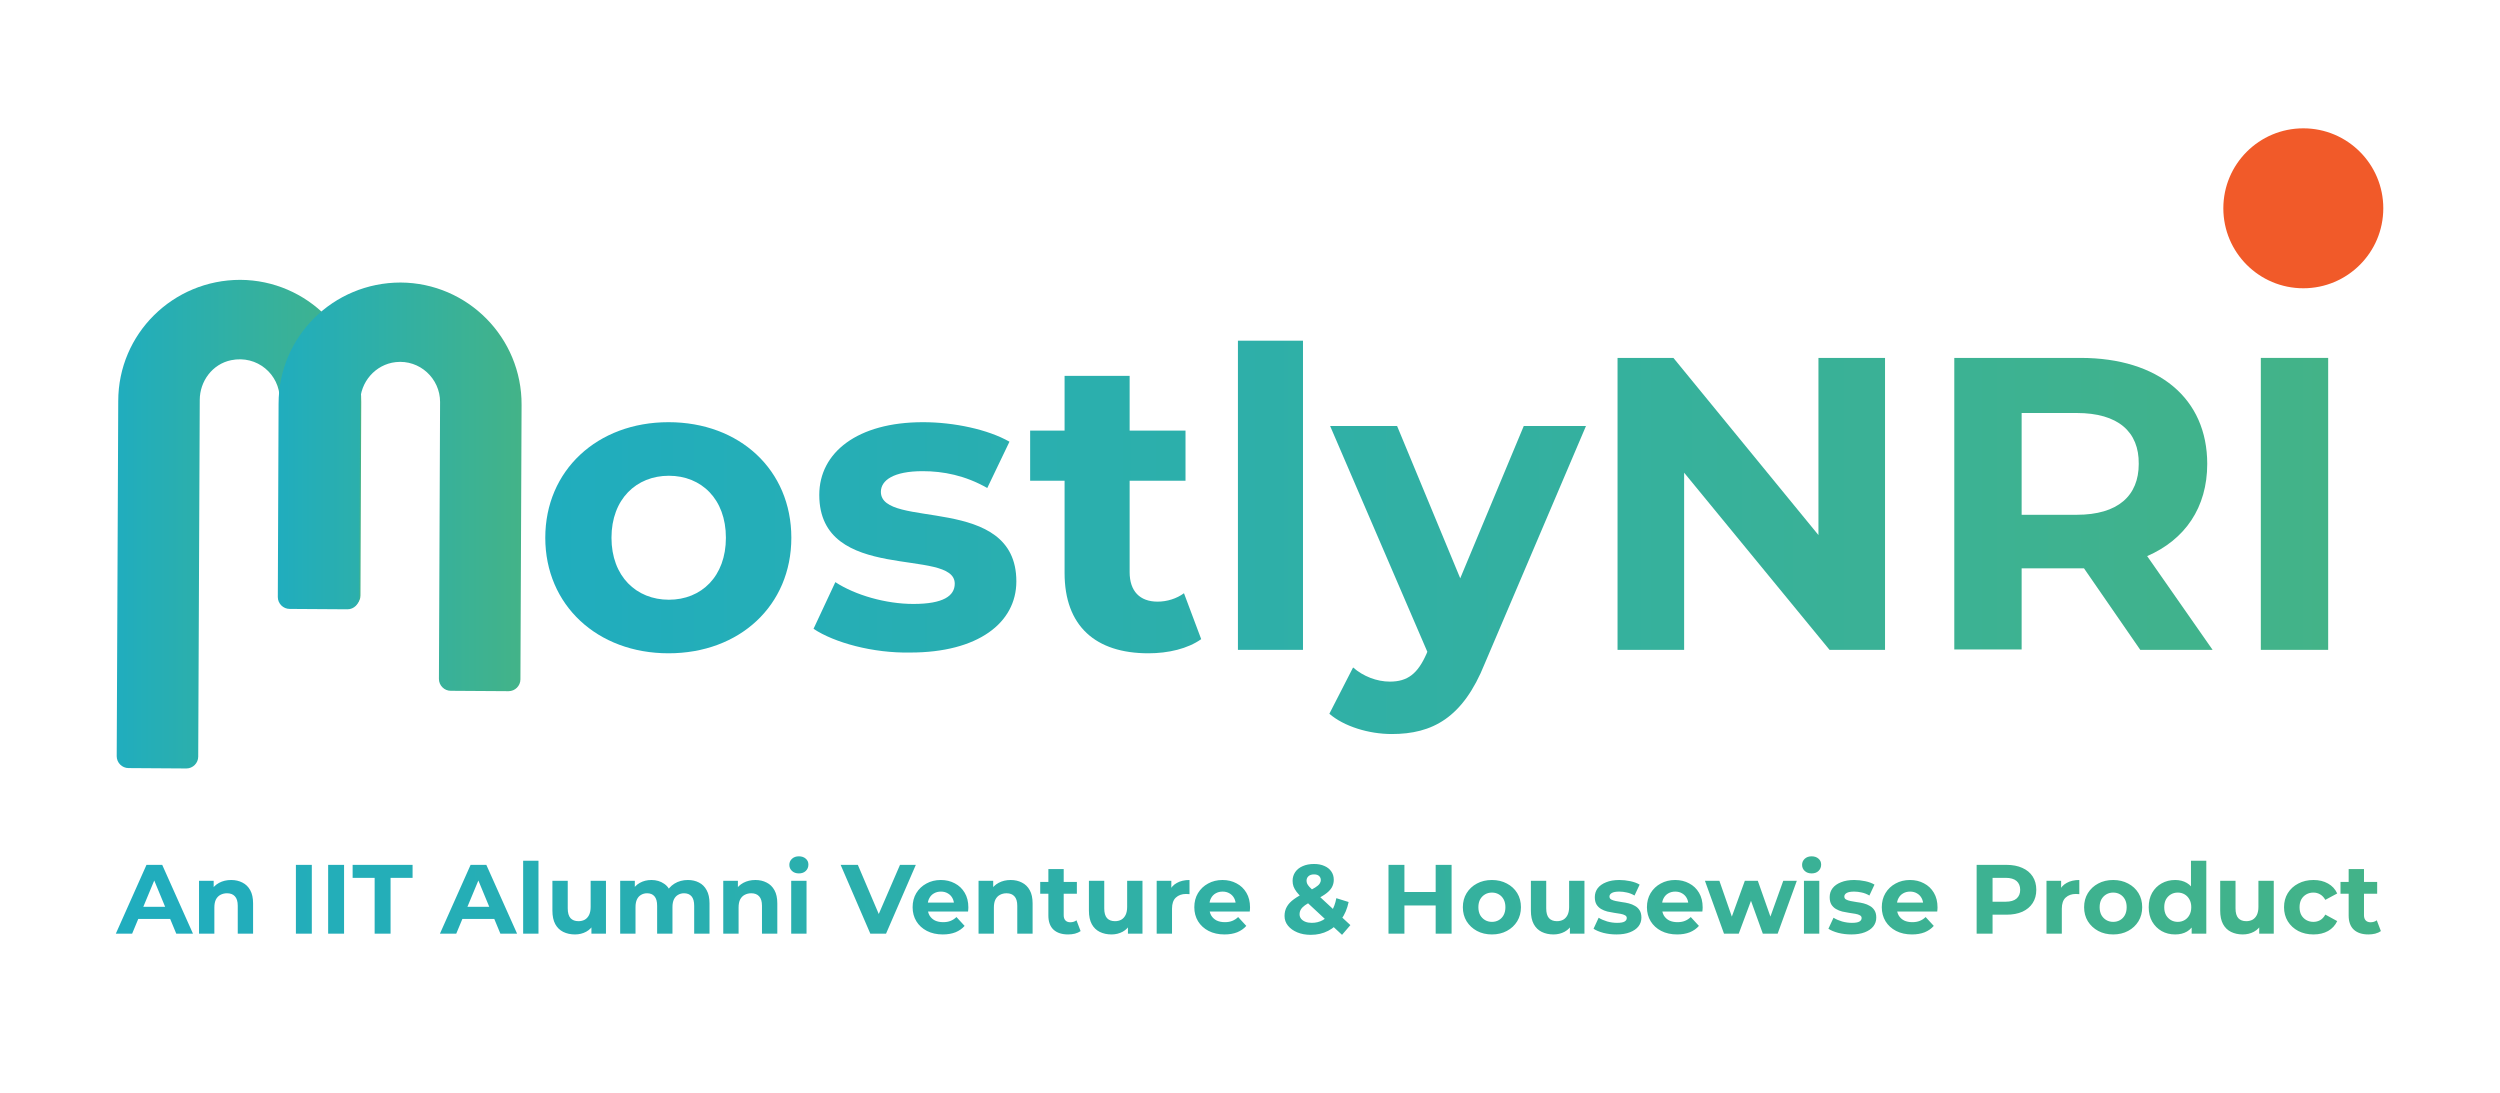 <svg width="407" height="178" viewBox="0 0 407 178" fill="none" xmlns="http://www.w3.org/2000/svg">
<rect width="407" height="178" fill="white"/>
<g clip-path="url(#clip0_4043_32334)">
<path d="M88.772 87.545C88.772 76.581 97.244 68.732 108.832 68.732C120.42 68.732 128.83 76.519 128.83 87.545C128.83 98.571 120.42 106.357 108.832 106.357C97.244 106.357 88.772 98.508 88.772 87.545ZM118.177 87.545C118.177 81.253 114.19 77.453 108.894 77.453C103.599 77.453 99.549 81.253 99.549 87.545C99.549 93.836 103.599 97.636 108.894 97.636C114.19 97.636 118.177 93.836 118.177 87.545Z" fill="url(#paint0_linear_4043_32334)"/>
<path d="M132.443 102.371L135.994 94.771C139.234 96.889 144.218 98.322 148.704 98.322C153.563 98.322 155.432 97.013 155.432 95.02C155.432 89.04 133.378 95.145 133.378 80.568C133.378 73.654 139.608 68.732 150.261 68.732C155.307 68.732 160.852 69.916 164.341 71.909L160.727 79.447C157.114 77.391 153.563 76.706 150.199 76.706C145.464 76.706 143.408 78.201 143.408 80.07C143.408 86.299 165.462 80.257 165.462 94.646C165.462 101.436 159.17 106.233 148.205 106.233C142.1 106.357 135.808 104.613 132.443 102.371Z" fill="url(#paint1_linear_4043_32334)"/>
<path d="M195.555 104.052C193.374 105.609 190.197 106.357 186.958 106.357C178.36 106.357 173.314 101.934 173.314 93.275V78.263H167.707V70.102H173.314V61.194H183.905V70.102H193.001V78.263H183.905V93.151C183.905 96.265 185.587 97.947 188.453 97.947C190.01 97.947 191.568 97.449 192.751 96.577L195.555 104.052Z" fill="url(#paint2_linear_4043_32334)"/>
<path d="M201.535 55.464H212.126V105.797H201.535V55.464Z" fill="url(#paint3_linear_4043_32334)"/>
<path d="M258.223 69.293L241.714 108.039C238.162 116.885 233.179 119.501 226.575 119.501C222.837 119.501 218.787 118.255 216.42 116.2L220.282 108.662C221.902 110.095 224.145 110.967 226.263 110.967C229.191 110.967 230.811 109.659 232.244 106.42L232.369 106.108L216.545 69.355H227.447L237.726 94.148L248.068 69.355H258.223V69.293Z" fill="url(#paint4_linear_4043_32334)"/>
<path d="M306.883 58.267V105.796H297.85L274.176 76.954V105.796H263.336V58.267H272.432L296.043 87.108V58.267H306.883Z" fill="url(#paint5_linear_4043_32334)"/>
<path d="M348.436 105.796L339.278 92.528H338.717H329.123V105.734H318.158V58.267H338.717C351.426 58.267 359.338 64.87 359.338 75.522C359.338 82.623 355.725 87.856 349.557 90.534L360.21 105.796H348.436ZM338.094 67.237H329.123V83.807H338.094C344.822 83.807 348.187 80.692 348.187 75.522C348.249 70.289 344.822 67.237 338.094 67.237Z" fill="url(#paint6_linear_4043_32334)"/>
<path d="M368.062 58.267H379.027V105.796H368.062V58.267Z" fill="url(#paint7_linear_4043_32334)"/>
<path d="M39.123 45.559C28.158 45.559 19.249 54.342 19.249 65.305L19 123.113C19 124.172 19.872 125.044 20.931 125.044L30.338 125.107C31.398 125.107 32.27 124.234 32.27 123.175L32.519 65.119C32.519 62.066 34.575 59.263 37.628 58.64C41.864 57.768 45.54 60.945 45.54 64.994L45.415 96.888C45.415 97.947 46.287 98.819 47.346 98.819L56.754 98.881C57.813 98.881 58.685 98.009 58.685 96.95L58.809 65.492C58.872 54.529 50.025 45.621 39.123 45.559Z" fill="url(#paint8_linear_4043_32334)"/>
<path d="M65.227 45.996C54.262 45.996 45.353 54.779 45.353 65.743L45.228 97.201C45.228 98.26 46.101 99.132 47.16 99.132L56.567 99.194C57.626 99.194 58.498 98.322 58.498 97.263L58.623 65.556C58.623 62.192 61.115 59.327 64.417 58.953C68.342 58.517 71.644 61.632 71.644 65.431L71.457 110.531C71.457 111.59 72.329 112.463 73.388 112.463L82.795 112.525C83.854 112.525 84.726 111.653 84.726 110.594L84.913 65.93C84.976 54.966 76.129 46.058 65.227 45.996Z" fill="url(#paint9_linear_4043_32334)"/>
<path d="M374.98 46.93C382.171 46.93 388 41.101 388 33.911C388 26.721 382.171 20.892 374.98 20.892C367.789 20.892 361.959 26.721 361.959 33.911C361.959 41.101 367.789 46.93 374.98 46.93Z" fill="#F15A29"/>
</g>
<path d="M18.856 152L23.848 140.8H26.408L31.416 152H28.696L24.6 142.112H25.624L21.512 152H18.856ZM21.352 149.6L22.04 147.632H27.8L28.504 149.6H21.352ZM37.634 143.264C38.317 143.264 38.925 143.403 39.458 143.68C40.002 143.947 40.429 144.363 40.738 144.928C41.047 145.483 41.202 146.197 41.202 147.072V152H38.706V147.456C38.706 146.763 38.551 146.251 38.242 145.92C37.943 145.589 37.517 145.424 36.962 145.424C36.567 145.424 36.21 145.509 35.89 145.68C35.581 145.84 35.335 146.091 35.154 146.432C34.983 146.773 34.898 147.211 34.898 147.744V152H32.402V143.392H34.786V145.776L34.338 145.056C34.647 144.48 35.09 144.037 35.666 143.728C36.242 143.419 36.898 143.264 37.634 143.264ZM48.172 152V140.8H50.764V152H48.172ZM53.422 152V140.8H56.014V152H53.422ZM60.992 152V142.912H57.408V140.8H67.168V142.912H63.584V152H60.992ZM71.622 152L76.614 140.8H79.174L84.182 152H81.462L77.366 142.112H78.39L74.278 152H71.622ZM74.118 149.6L74.806 147.632H80.566L81.27 149.6H74.118ZM85.168 152V140.128H87.664V152H85.168ZM93.612 152.128C92.897 152.128 92.257 151.989 91.692 151.712C91.138 151.435 90.706 151.013 90.396 150.448C90.087 149.872 89.932 149.141 89.932 148.256V143.392H92.428V147.888C92.428 148.603 92.578 149.131 92.876 149.472C93.186 149.803 93.618 149.968 94.172 149.968C94.556 149.968 94.897 149.888 95.196 149.728C95.495 149.557 95.73 149.301 95.9 148.96C96.071 148.608 96.156 148.171 96.156 147.648V143.392H98.652V152H96.284V149.632L96.716 150.32C96.428 150.917 96.001 151.371 95.436 151.68C94.882 151.979 94.273 152.128 93.612 152.128ZM111.989 143.264C112.671 143.264 113.274 143.403 113.797 143.68C114.33 143.947 114.746 144.363 115.045 144.928C115.354 145.483 115.509 146.197 115.509 147.072V152H113.013V147.456C113.013 146.763 112.869 146.251 112.581 145.92C112.293 145.589 111.887 145.424 111.365 145.424C111.002 145.424 110.677 145.509 110.389 145.68C110.101 145.84 109.877 146.085 109.717 146.416C109.557 146.747 109.477 147.168 109.477 147.68V152H106.981V147.456C106.981 146.763 106.837 146.251 106.549 145.92C106.271 145.589 105.871 145.424 105.349 145.424C104.986 145.424 104.661 145.509 104.373 145.68C104.085 145.84 103.861 146.085 103.701 146.416C103.541 146.747 103.461 147.168 103.461 147.68V152H100.965V143.392H103.349V145.744L102.901 145.056C103.199 144.469 103.621 144.027 104.165 143.728C104.719 143.419 105.349 143.264 106.053 143.264C106.842 143.264 107.53 143.467 108.117 143.872C108.714 144.267 109.109 144.875 109.301 145.696L108.421 145.456C108.709 144.784 109.167 144.251 109.797 143.856C110.437 143.461 111.167 143.264 111.989 143.264ZM122.978 143.264C123.66 143.264 124.268 143.403 124.802 143.68C125.346 143.947 125.772 144.363 126.082 144.928C126.391 145.483 126.546 146.197 126.546 147.072V152H124.05V147.456C124.05 146.763 123.895 146.251 123.586 145.92C123.287 145.589 122.86 145.424 122.306 145.424C121.911 145.424 121.554 145.509 121.234 145.68C120.924 145.84 120.679 146.091 120.498 146.432C120.327 146.773 120.242 147.211 120.242 147.744V152H117.746V143.392H120.13V145.776L119.682 145.056C119.991 144.48 120.434 144.037 121.01 143.728C121.586 143.419 122.242 143.264 122.978 143.264ZM128.808 152V143.392H131.304V152H128.808ZM130.056 142.192C129.598 142.192 129.224 142.059 128.936 141.792C128.648 141.525 128.504 141.195 128.504 140.8C128.504 140.405 128.648 140.075 128.936 139.808C129.224 139.541 129.598 139.408 130.056 139.408C130.515 139.408 130.888 139.536 131.176 139.792C131.464 140.037 131.608 140.357 131.608 140.752C131.608 141.168 131.464 141.515 131.176 141.792C130.899 142.059 130.526 142.192 130.056 142.192ZM141.688 152L136.856 140.8H139.656L143.88 150.72H142.232L146.52 140.8H149.096L144.248 152H141.688ZM153.487 152.128C152.505 152.128 151.641 151.936 150.895 151.552C150.159 151.168 149.588 150.645 149.183 149.984C148.777 149.312 148.575 148.549 148.575 147.696C148.575 146.832 148.772 146.069 149.167 145.408C149.572 144.736 150.121 144.213 150.815 143.84C151.508 143.456 152.292 143.264 153.167 143.264C154.009 143.264 154.767 143.445 155.439 143.808C156.121 144.16 156.66 144.672 157.055 145.344C157.449 146.005 157.647 146.8 157.647 147.728C157.647 147.824 157.641 147.936 157.631 148.064C157.62 148.181 157.609 148.293 157.599 148.4H150.607V146.944H156.286L155.327 147.376C155.327 146.928 155.236 146.539 155.055 146.208C154.873 145.877 154.623 145.621 154.303 145.44C153.983 145.248 153.609 145.152 153.183 145.152C152.756 145.152 152.377 145.248 152.047 145.44C151.727 145.621 151.476 145.883 151.295 146.224C151.113 146.555 151.023 146.949 151.023 147.408V147.792C151.023 148.261 151.124 148.677 151.327 149.04C151.54 149.392 151.833 149.664 152.207 149.856C152.591 150.037 153.039 150.128 153.551 150.128C154.009 150.128 154.409 150.059 154.751 149.92C155.103 149.781 155.423 149.573 155.711 149.296L157.039 150.736C156.644 151.184 156.148 151.531 155.551 151.776C154.953 152.011 154.265 152.128 153.487 152.128ZM164.54 143.264C165.223 143.264 165.831 143.403 166.364 143.68C166.908 143.947 167.335 144.363 167.644 144.928C167.954 145.483 168.108 146.197 168.108 147.072V152H165.612V147.456C165.612 146.763 165.458 146.251 165.148 145.92C164.85 145.589 164.423 145.424 163.868 145.424C163.474 145.424 163.116 145.509 162.796 145.68C162.487 145.84 162.242 146.091 162.06 146.432C161.89 146.773 161.804 147.211 161.804 147.744V152H159.308V143.392H161.692V145.776L161.244 145.056C161.554 144.48 161.996 144.037 162.572 143.728C163.148 143.419 163.804 143.264 164.54 143.264ZM173.891 152.128C172.877 152.128 172.088 151.872 171.523 151.36C170.957 150.837 170.675 150.064 170.675 149.04V141.488H173.171V149.008C173.171 149.371 173.267 149.653 173.459 149.856C173.651 150.048 173.912 150.144 174.243 150.144C174.637 150.144 174.973 150.037 175.251 149.824L175.923 151.584C175.667 151.765 175.357 151.904 174.995 152C174.643 152.085 174.275 152.128 173.891 152.128ZM169.347 145.504V143.584H175.315V145.504H169.347ZM180.956 152.128C180.241 152.128 179.601 151.989 179.036 151.712C178.481 151.435 178.049 151.013 177.74 150.448C177.431 149.872 177.276 149.141 177.276 148.256V143.392H179.772V147.888C179.772 148.603 179.921 149.131 180.22 149.472C180.529 149.803 180.961 149.968 181.516 149.968C181.9 149.968 182.241 149.888 182.54 149.728C182.839 149.557 183.073 149.301 183.244 148.96C183.415 148.608 183.5 148.171 183.5 147.648V143.392H185.996V152H183.628V149.632L184.06 150.32C183.772 150.917 183.345 151.371 182.78 151.68C182.225 151.979 181.617 152.128 180.956 152.128ZM188.308 152V143.392H190.692V145.824L190.356 145.12C190.612 144.512 191.023 144.053 191.588 143.744C192.154 143.424 192.842 143.264 193.652 143.264V145.568C193.546 145.557 193.45 145.552 193.364 145.552C193.279 145.541 193.188 145.536 193.092 145.536C192.41 145.536 191.855 145.733 191.428 146.128C191.012 146.512 190.804 147.115 190.804 147.936V152H188.308ZM199.346 152.128C198.365 152.128 197.501 151.936 196.754 151.552C196.018 151.168 195.447 150.645 195.042 149.984C194.637 149.312 194.434 148.549 194.434 147.696C194.434 146.832 194.631 146.069 195.026 145.408C195.431 144.736 195.981 144.213 196.674 143.84C197.367 143.456 198.151 143.264 199.026 143.264C199.869 143.264 200.626 143.445 201.298 143.808C201.981 144.16 202.519 144.672 202.914 145.344C203.309 146.005 203.506 146.8 203.506 147.728C203.506 147.824 203.501 147.936 203.49 148.064C203.479 148.181 203.469 148.293 203.458 148.4H196.466V146.944H202.146L201.186 147.376C201.186 146.928 201.095 146.539 200.914 146.208C200.733 145.877 200.482 145.621 200.162 145.44C199.842 145.248 199.469 145.152 199.042 145.152C198.615 145.152 198.237 145.248 197.906 145.44C197.586 145.621 197.335 145.883 197.154 146.224C196.973 146.555 196.882 146.949 196.882 147.408V147.792C196.882 148.261 196.983 148.677 197.186 149.04C197.399 149.392 197.693 149.664 198.066 149.856C198.45 150.037 198.898 150.128 199.41 150.128C199.869 150.128 200.269 150.059 200.61 149.92C200.962 149.781 201.282 149.573 201.57 149.296L202.898 150.736C202.503 151.184 202.007 151.531 201.41 151.776C200.813 152.011 200.125 152.128 199.346 152.128ZM213.395 152.192C212.574 152.192 211.843 152.059 211.203 151.792C210.563 151.525 210.056 151.163 209.683 150.704C209.31 150.245 209.123 149.717 209.123 149.12C209.123 148.565 209.246 148.069 209.491 147.632C209.736 147.184 210.126 146.768 210.659 146.384C211.192 145.989 211.87 145.605 212.691 145.232C213.288 144.955 213.758 144.709 214.099 144.496C214.44 144.283 214.68 144.08 214.819 143.888C214.958 143.685 215.027 143.483 215.027 143.28C215.027 143.003 214.931 142.779 214.739 142.608C214.558 142.437 214.286 142.352 213.923 142.352C213.539 142.352 213.24 142.448 213.027 142.64C212.814 142.832 212.707 143.077 212.707 143.376C212.707 143.536 212.739 143.696 212.803 143.856C212.867 144.005 212.99 144.181 213.171 144.384C213.352 144.576 213.608 144.827 213.939 145.136L219.843 150.608L218.483 152.192L211.971 146.144C211.598 145.803 211.299 145.483 211.075 145.184C210.851 144.885 210.686 144.592 210.579 144.304C210.483 144.016 210.435 143.717 210.435 143.408C210.435 142.864 210.579 142.384 210.867 141.968C211.155 141.552 211.56 141.232 212.083 141.008C212.606 140.773 213.219 140.656 213.923 140.656C214.574 140.656 215.134 140.763 215.603 140.976C216.083 141.179 216.456 141.472 216.723 141.856C217 142.24 217.139 142.699 217.139 143.232C217.139 143.701 217.022 144.133 216.787 144.528C216.552 144.912 216.184 145.275 215.683 145.616C215.192 145.957 214.547 146.304 213.747 146.656C213.203 146.901 212.771 147.141 212.451 147.376C212.142 147.6 211.918 147.829 211.779 148.064C211.64 148.299 211.571 148.56 211.571 148.848C211.571 149.115 211.651 149.355 211.811 149.568C211.982 149.781 212.216 149.947 212.515 150.064C212.814 150.181 213.166 150.24 213.571 150.24C214.222 150.24 214.819 150.091 215.363 149.792C215.907 149.483 216.366 149.029 216.739 148.432C217.123 147.824 217.395 147.088 217.555 146.224L219.555 146.848C219.331 147.936 218.931 148.88 218.355 149.68C217.779 150.48 217.07 151.099 216.227 151.536C215.384 151.973 214.44 152.192 213.395 152.192ZM233.727 140.8H236.319V152H233.727V140.8ZM228.639 152H226.047V140.8H228.639V152ZM233.919 147.408H228.447V145.216H233.919V147.408ZM242.889 152.128C241.971 152.128 241.155 151.936 240.441 151.552C239.737 151.168 239.177 150.645 238.761 149.984C238.355 149.312 238.153 148.549 238.153 147.696C238.153 146.832 238.355 146.069 238.761 145.408C239.177 144.736 239.737 144.213 240.441 143.84C241.155 143.456 241.971 143.264 242.889 143.264C243.795 143.264 244.606 143.456 245.321 143.84C246.035 144.213 246.595 144.731 247.001 145.392C247.406 146.053 247.609 146.821 247.609 147.696C247.609 148.549 247.406 149.312 247.001 149.984C246.595 150.645 246.035 151.168 245.321 151.552C244.606 151.936 243.795 152.128 242.889 152.128ZM242.889 150.08C243.305 150.08 243.678 149.984 244.009 149.792C244.339 149.6 244.601 149.328 244.793 148.976C244.985 148.613 245.081 148.187 245.081 147.696C245.081 147.195 244.985 146.768 244.793 146.416C244.601 146.064 244.339 145.792 244.009 145.6C243.678 145.408 243.305 145.312 242.889 145.312C242.473 145.312 242.099 145.408 241.769 145.6C241.438 145.792 241.171 146.064 240.969 146.416C240.777 146.768 240.681 147.195 240.681 147.696C240.681 148.187 240.777 148.613 240.969 148.976C241.171 149.328 241.438 149.6 241.769 149.792C242.099 149.984 242.473 150.08 242.889 150.08ZM252.909 152.128C252.194 152.128 251.554 151.989 250.989 151.712C250.434 151.435 250.002 151.013 249.693 150.448C249.384 149.872 249.229 149.141 249.229 148.256V143.392H251.725V147.888C251.725 148.603 251.874 149.131 252.173 149.472C252.482 149.803 252.914 149.968 253.469 149.968C253.853 149.968 254.194 149.888 254.493 149.728C254.792 149.557 255.026 149.301 255.197 148.96C255.368 148.608 255.453 148.171 255.453 147.648V143.392H257.949V152H255.581V149.632L256.013 150.32C255.725 150.917 255.298 151.371 254.733 151.68C254.178 151.979 253.57 152.128 252.909 152.128ZM263.157 152.128C262.421 152.128 261.712 152.043 261.029 151.872C260.357 151.691 259.824 151.467 259.429 151.2L260.261 149.408C260.656 149.653 261.12 149.856 261.653 150.016C262.197 150.165 262.731 150.24 263.253 150.24C263.829 150.24 264.235 150.171 264.469 150.032C264.715 149.893 264.837 149.701 264.837 149.456C264.837 149.253 264.741 149.104 264.549 149.008C264.368 148.901 264.123 148.821 263.813 148.768C263.504 148.715 263.163 148.661 262.789 148.608C262.427 148.555 262.059 148.485 261.685 148.4C261.312 148.304 260.971 148.165 260.661 147.984C260.352 147.803 260.101 147.557 259.909 147.248C259.728 146.939 259.637 146.539 259.637 146.048C259.637 145.504 259.792 145.024 260.101 144.608C260.421 144.192 260.88 143.867 261.477 143.632C262.075 143.387 262.789 143.264 263.621 143.264C264.208 143.264 264.805 143.328 265.413 143.456C266.021 143.584 266.528 143.771 266.933 144.016L266.101 145.792C265.685 145.547 265.264 145.381 264.837 145.296C264.421 145.2 264.016 145.152 263.621 145.152C263.067 145.152 262.661 145.227 262.405 145.376C262.149 145.525 262.021 145.717 262.021 145.952C262.021 146.165 262.112 146.325 262.293 146.432C262.485 146.539 262.736 146.624 263.045 146.688C263.355 146.752 263.691 146.811 264.053 146.864C264.427 146.907 264.8 146.976 265.173 147.072C265.547 147.168 265.883 147.307 266.181 147.488C266.491 147.659 266.741 147.899 266.933 148.208C267.125 148.507 267.221 148.901 267.221 149.392C267.221 149.925 267.061 150.4 266.741 150.816C266.421 151.221 265.957 151.541 265.349 151.776C264.752 152.011 264.021 152.128 263.157 152.128ZM273.033 152.128C272.052 152.128 271.188 151.936 270.441 151.552C269.705 151.168 269.135 150.645 268.729 149.984C268.324 149.312 268.121 148.549 268.121 147.696C268.121 146.832 268.319 146.069 268.713 145.408C269.119 144.736 269.668 144.213 270.361 143.84C271.055 143.456 271.839 143.264 272.713 143.264C273.556 143.264 274.313 143.445 274.985 143.808C275.668 144.16 276.207 144.672 276.601 145.344C276.996 146.005 277.193 146.8 277.193 147.728C277.193 147.824 277.188 147.936 277.177 148.064C277.167 148.181 277.156 148.293 277.145 148.4H270.153V146.944H275.833L274.873 147.376C274.873 146.928 274.783 146.539 274.601 146.208C274.42 145.877 274.169 145.621 273.849 145.44C273.529 145.248 273.156 145.152 272.729 145.152C272.303 145.152 271.924 145.248 271.593 145.44C271.273 145.621 271.023 145.883 270.841 146.224C270.66 146.555 270.569 146.949 270.569 147.408V147.792C270.569 148.261 270.671 148.677 270.873 149.04C271.087 149.392 271.38 149.664 271.753 149.856C272.137 150.037 272.585 150.128 273.097 150.128C273.556 150.128 273.956 150.059 274.297 149.92C274.649 149.781 274.969 149.573 275.257 149.296L276.585 150.736C276.191 151.184 275.695 151.531 275.097 151.776C274.5 152.011 273.812 152.128 273.033 152.128ZM280.667 152L277.563 143.392H279.915L282.491 150.8H281.371L284.059 143.392H286.171L288.779 150.8H287.659L290.315 143.392H292.523L289.403 152H286.987L284.699 145.648H285.435L283.067 152H280.667ZM293.683 152V143.392H296.179V152H293.683ZM294.931 142.192C294.473 142.192 294.099 142.059 293.811 141.792C293.523 141.525 293.379 141.195 293.379 140.8C293.379 140.405 293.523 140.075 293.811 139.808C294.099 139.541 294.473 139.408 294.931 139.408C295.39 139.408 295.763 139.536 296.051 139.792C296.339 140.037 296.483 140.357 296.483 140.752C296.483 141.168 296.339 141.515 296.051 141.792C295.774 142.059 295.401 142.192 294.931 142.192ZM301.392 152.128C300.656 152.128 299.946 152.043 299.264 151.872C298.592 151.691 298.058 151.467 297.664 151.2L298.496 149.408C298.89 149.653 299.354 149.856 299.888 150.016C300.432 150.165 300.965 150.24 301.488 150.24C302.064 150.24 302.469 150.171 302.704 150.032C302.949 149.893 303.072 149.701 303.072 149.456C303.072 149.253 302.976 149.104 302.784 149.008C302.602 148.901 302.357 148.821 302.048 148.768C301.738 148.715 301.397 148.661 301.024 148.608C300.661 148.555 300.293 148.485 299.92 148.4C299.546 148.304 299.205 148.165 298.896 147.984C298.586 147.803 298.336 147.557 298.144 147.248C297.962 146.939 297.872 146.539 297.872 146.048C297.872 145.504 298.026 145.024 298.336 144.608C298.656 144.192 299.114 143.867 299.712 143.632C300.309 143.387 301.024 143.264 301.856 143.264C302.442 143.264 303.04 143.328 303.648 143.456C304.256 143.584 304.762 143.771 305.168 144.016L304.336 145.792C303.92 145.547 303.498 145.381 303.072 145.296C302.656 145.2 302.25 145.152 301.856 145.152C301.301 145.152 300.896 145.227 300.64 145.376C300.384 145.525 300.256 145.717 300.256 145.952C300.256 146.165 300.346 146.325 300.528 146.432C300.72 146.539 300.97 146.624 301.28 146.688C301.589 146.752 301.925 146.811 302.288 146.864C302.661 146.907 303.034 146.976 303.408 147.072C303.781 147.168 304.117 147.307 304.416 147.488C304.725 147.659 304.976 147.899 305.168 148.208C305.36 148.507 305.456 148.901 305.456 149.392C305.456 149.925 305.296 150.4 304.976 150.816C304.656 151.221 304.192 151.541 303.584 151.776C302.986 152.011 302.256 152.128 301.392 152.128ZM311.268 152.128C310.286 152.128 309.422 151.936 308.676 151.552C307.94 151.168 307.369 150.645 306.964 149.984C306.558 149.312 306.356 148.549 306.356 147.696C306.356 146.832 306.553 146.069 306.948 145.408C307.353 144.736 307.902 144.213 308.596 143.84C309.289 143.456 310.073 143.264 310.948 143.264C311.79 143.264 312.548 143.445 313.22 143.808C313.902 144.16 314.441 144.672 314.836 145.344C315.23 146.005 315.428 146.8 315.428 147.728C315.428 147.824 315.422 147.936 315.412 148.064C315.401 148.181 315.39 148.293 315.38 148.4H308.388V146.944H314.068L313.108 147.376C313.108 146.928 313.017 146.539 312.836 146.208C312.654 145.877 312.404 145.621 312.084 145.44C311.764 145.248 311.39 145.152 310.964 145.152C310.537 145.152 310.158 145.248 309.828 145.44C309.508 145.621 309.257 145.883 309.076 146.224C308.894 146.555 308.804 146.949 308.804 147.408V147.792C308.804 148.261 308.905 148.677 309.108 149.04C309.321 149.392 309.614 149.664 309.988 149.856C310.372 150.037 310.82 150.128 311.332 150.128C311.79 150.128 312.19 150.059 312.532 149.92C312.884 149.781 313.204 149.573 313.492 149.296L314.82 150.736C314.425 151.184 313.929 151.531 313.332 151.776C312.734 152.011 312.046 152.128 311.268 152.128ZM321.797 152V140.8H326.645C327.647 140.8 328.511 140.965 329.237 141.296C329.962 141.616 330.522 142.08 330.917 142.688C331.311 143.296 331.509 144.021 331.509 144.864C331.509 145.696 331.311 146.416 330.917 147.024C330.522 147.632 329.962 148.101 329.237 148.432C328.511 148.752 327.647 148.912 326.645 148.912H323.237L324.389 147.744V152H321.797ZM324.389 148.032L323.237 146.8H326.501C327.301 146.8 327.898 146.629 328.293 146.288C328.687 145.947 328.885 145.472 328.885 144.864C328.885 144.245 328.687 143.765 328.293 143.424C327.898 143.083 327.301 142.912 326.501 142.912H323.237L324.389 141.68V148.032ZM333.168 152V143.392H335.552V145.824L335.216 145.12C335.472 144.512 335.882 144.053 336.448 143.744C337.013 143.424 337.701 143.264 338.512 143.264V145.568C338.405 145.557 338.309 145.552 338.224 145.552C338.138 145.541 338.048 145.536 337.952 145.536C337.269 145.536 336.714 145.733 336.288 146.128C335.872 146.512 335.664 147.115 335.664 147.936V152H333.168ZM344.029 152.128C343.112 152.128 342.296 151.936 341.581 151.552C340.877 151.168 340.317 150.645 339.901 149.984C339.496 149.312 339.293 148.549 339.293 147.696C339.293 146.832 339.496 146.069 339.901 145.408C340.317 144.736 340.877 144.213 341.581 143.84C342.296 143.456 343.112 143.264 344.029 143.264C344.936 143.264 345.747 143.456 346.461 143.84C347.176 144.213 347.736 144.731 348.141 145.392C348.547 146.053 348.749 146.821 348.749 147.696C348.749 148.549 348.547 149.312 348.141 149.984C347.736 150.645 347.176 151.168 346.461 151.552C345.747 151.936 344.936 152.128 344.029 152.128ZM344.029 150.08C344.445 150.08 344.819 149.984 345.149 149.792C345.48 149.6 345.741 149.328 345.933 148.976C346.125 148.613 346.221 148.187 346.221 147.696C346.221 147.195 346.125 146.768 345.933 146.416C345.741 146.064 345.48 145.792 345.149 145.6C344.819 145.408 344.445 145.312 344.029 145.312C343.613 145.312 343.24 145.408 342.909 145.6C342.579 145.792 342.312 146.064 342.109 146.416C341.917 146.768 341.821 147.195 341.821 147.696C341.821 148.187 341.917 148.613 342.109 148.976C342.312 149.328 342.579 149.6 342.909 149.792C343.24 149.984 343.613 150.08 344.029 150.08ZM354.114 152.128C353.303 152.128 352.572 151.947 351.922 151.584C351.271 151.211 350.754 150.693 350.37 150.032C349.996 149.371 349.81 148.592 349.81 147.696C349.81 146.789 349.996 146.005 350.37 145.344C350.754 144.683 351.271 144.171 351.922 143.808C352.572 143.445 353.303 143.264 354.114 143.264C354.839 143.264 355.474 143.424 356.018 143.744C356.562 144.064 356.983 144.549 357.282 145.2C357.58 145.851 357.73 146.683 357.73 147.696C357.73 148.699 357.586 149.531 357.298 150.192C357.01 150.843 356.594 151.328 356.05 151.648C355.516 151.968 354.871 152.128 354.114 152.128ZM354.546 150.08C354.951 150.08 355.319 149.984 355.65 149.792C355.98 149.6 356.242 149.328 356.434 148.976C356.636 148.613 356.738 148.187 356.738 147.696C356.738 147.195 356.636 146.768 356.434 146.416C356.242 146.064 355.98 145.792 355.65 145.6C355.319 145.408 354.951 145.312 354.546 145.312C354.13 145.312 353.756 145.408 353.426 145.6C353.095 145.792 352.828 146.064 352.626 146.416C352.434 146.768 352.338 147.195 352.338 147.696C352.338 148.187 352.434 148.613 352.626 148.976C352.828 149.328 353.095 149.6 353.426 149.792C353.756 149.984 354.13 150.08 354.546 150.08ZM356.802 152V150.24L356.85 147.68L356.69 145.136V140.128H359.186V152H356.802ZM365.128 152.128C364.413 152.128 363.773 151.989 363.208 151.712C362.653 151.435 362.221 151.013 361.912 150.448C361.602 149.872 361.448 149.141 361.448 148.256V143.392H363.944V147.888C363.944 148.603 364.093 149.131 364.392 149.472C364.701 149.803 365.133 149.968 365.688 149.968C366.072 149.968 366.413 149.888 366.712 149.728C367.01 149.557 367.245 149.301 367.416 148.96C367.586 148.608 367.672 148.171 367.672 147.648V143.392H370.168V152H367.8V149.632L368.232 150.32C367.944 150.917 367.517 151.371 366.952 151.68C366.397 151.979 365.789 152.128 365.128 152.128ZM376.64 152.128C375.712 152.128 374.885 151.941 374.16 151.568C373.435 151.184 372.864 150.656 372.448 149.984C372.043 149.312 371.84 148.549 371.84 147.696C371.84 146.832 372.043 146.069 372.448 145.408C372.864 144.736 373.435 144.213 374.16 143.84C374.885 143.456 375.712 143.264 376.64 143.264C377.547 143.264 378.336 143.456 379.008 143.84C379.68 144.213 380.176 144.752 380.496 145.456L378.56 146.496C378.336 146.091 378.053 145.792 377.712 145.6C377.381 145.408 377.019 145.312 376.624 145.312C376.197 145.312 375.813 145.408 375.472 145.6C375.131 145.792 374.859 146.064 374.656 146.416C374.464 146.768 374.368 147.195 374.368 147.696C374.368 148.197 374.464 148.624 374.656 148.976C374.859 149.328 375.131 149.6 375.472 149.792C375.813 149.984 376.197 150.08 376.624 150.08C377.019 150.08 377.381 149.989 377.712 149.808C378.053 149.616 378.336 149.312 378.56 148.896L380.496 149.952C380.176 150.645 379.68 151.184 379.008 151.568C378.336 151.941 377.547 152.128 376.64 152.128ZM385.578 152.128C384.565 152.128 383.776 151.872 383.21 151.36C382.645 150.837 382.362 150.064 382.362 149.04V141.488H384.858V149.008C384.858 149.371 384.954 149.653 385.146 149.856C385.338 150.048 385.6 150.144 385.93 150.144C386.325 150.144 386.661 150.037 386.938 149.824L387.61 151.584C387.354 151.765 387.045 151.904 386.682 152C386.33 152.085 385.962 152.128 385.578 152.128ZM381.034 145.504V143.584H387.002V145.504H381.034Z" fill="url(#paint10_linear_4043_32334)"/>
<defs>
<linearGradient id="paint0_linear_4043_32334" x1="88.796" y1="87.469" x2="379.036" y2="87.469" gradientUnits="userSpaceOnUse">
<stop stop-color="#20ADBE"/>
<stop offset="1" stop-color="#43B388"/>
</linearGradient>
<linearGradient id="paint1_linear_4043_32334" x1="88.796" y1="87.469" x2="379.036" y2="87.469" gradientUnits="userSpaceOnUse">
<stop stop-color="#20ADBE"/>
<stop offset="1" stop-color="#43B388"/>
</linearGradient>
<linearGradient id="paint2_linear_4043_32334" x1="88.798" y1="87.468" x2="379.038" y2="87.468" gradientUnits="userSpaceOnUse">
<stop stop-color="#20ADBE"/>
<stop offset="1" stop-color="#43B388"/>
</linearGradient>
<linearGradient id="paint3_linear_4043_32334" x1="88.798" y1="87.469" x2="379.038" y2="87.469" gradientUnits="userSpaceOnUse">
<stop stop-color="#20ADBE"/>
<stop offset="1" stop-color="#43B388"/>
</linearGradient>
<linearGradient id="paint4_linear_4043_32334" x1="88.793" y1="87.469" x2="379.033" y2="87.469" gradientUnits="userSpaceOnUse">
<stop stop-color="#20ADBE"/>
<stop offset="1" stop-color="#43B388"/>
</linearGradient>
<linearGradient id="paint5_linear_4043_32334" x1="88.797" y1="87.468" x2="379.037" y2="87.468" gradientUnits="userSpaceOnUse">
<stop stop-color="#20ADBE"/>
<stop offset="1" stop-color="#43B388"/>
</linearGradient>
<linearGradient id="paint6_linear_4043_32334" x1="88.796" y1="87.468" x2="379.036" y2="87.468" gradientUnits="userSpaceOnUse">
<stop stop-color="#20ADBE"/>
<stop offset="1" stop-color="#43B388"/>
</linearGradient>
<linearGradient id="paint7_linear_4043_32334" x1="88.798" y1="87.468" x2="379.038" y2="87.468" gradientUnits="userSpaceOnUse">
<stop stop-color="#20ADBE"/>
<stop offset="1" stop-color="#43B388"/>
</linearGradient>
<linearGradient id="paint8_linear_4043_32334" x1="19" y1="85.342" x2="58.828" y2="85.342" gradientUnits="userSpaceOnUse">
<stop stop-color="#20ADBE"/>
<stop offset="1" stop-color="#43B388"/>
</linearGradient>
<linearGradient id="paint9_linear_4043_32334" x1="45.205" y1="79.234" x2="84.932" y2="79.234" gradientUnits="userSpaceOnUse">
<stop stop-color="#20ADBE"/>
<stop offset="1" stop-color="#43B388"/>
</linearGradient>
<linearGradient id="paint10_linear_4043_32334" x1="19.168" y1="155.236" x2="389.512" y2="155.236" gradientUnits="userSpaceOnUse">
<stop stop-color="#20ADBE"/>
<stop offset="1" stop-color="#43B388"/>
</linearGradient>
<clipPath id="clip0_4043_32334">
<rect width="369" height="106" fill="white" transform="translate(19 20)"/>
</clipPath>
</defs>
</svg>
